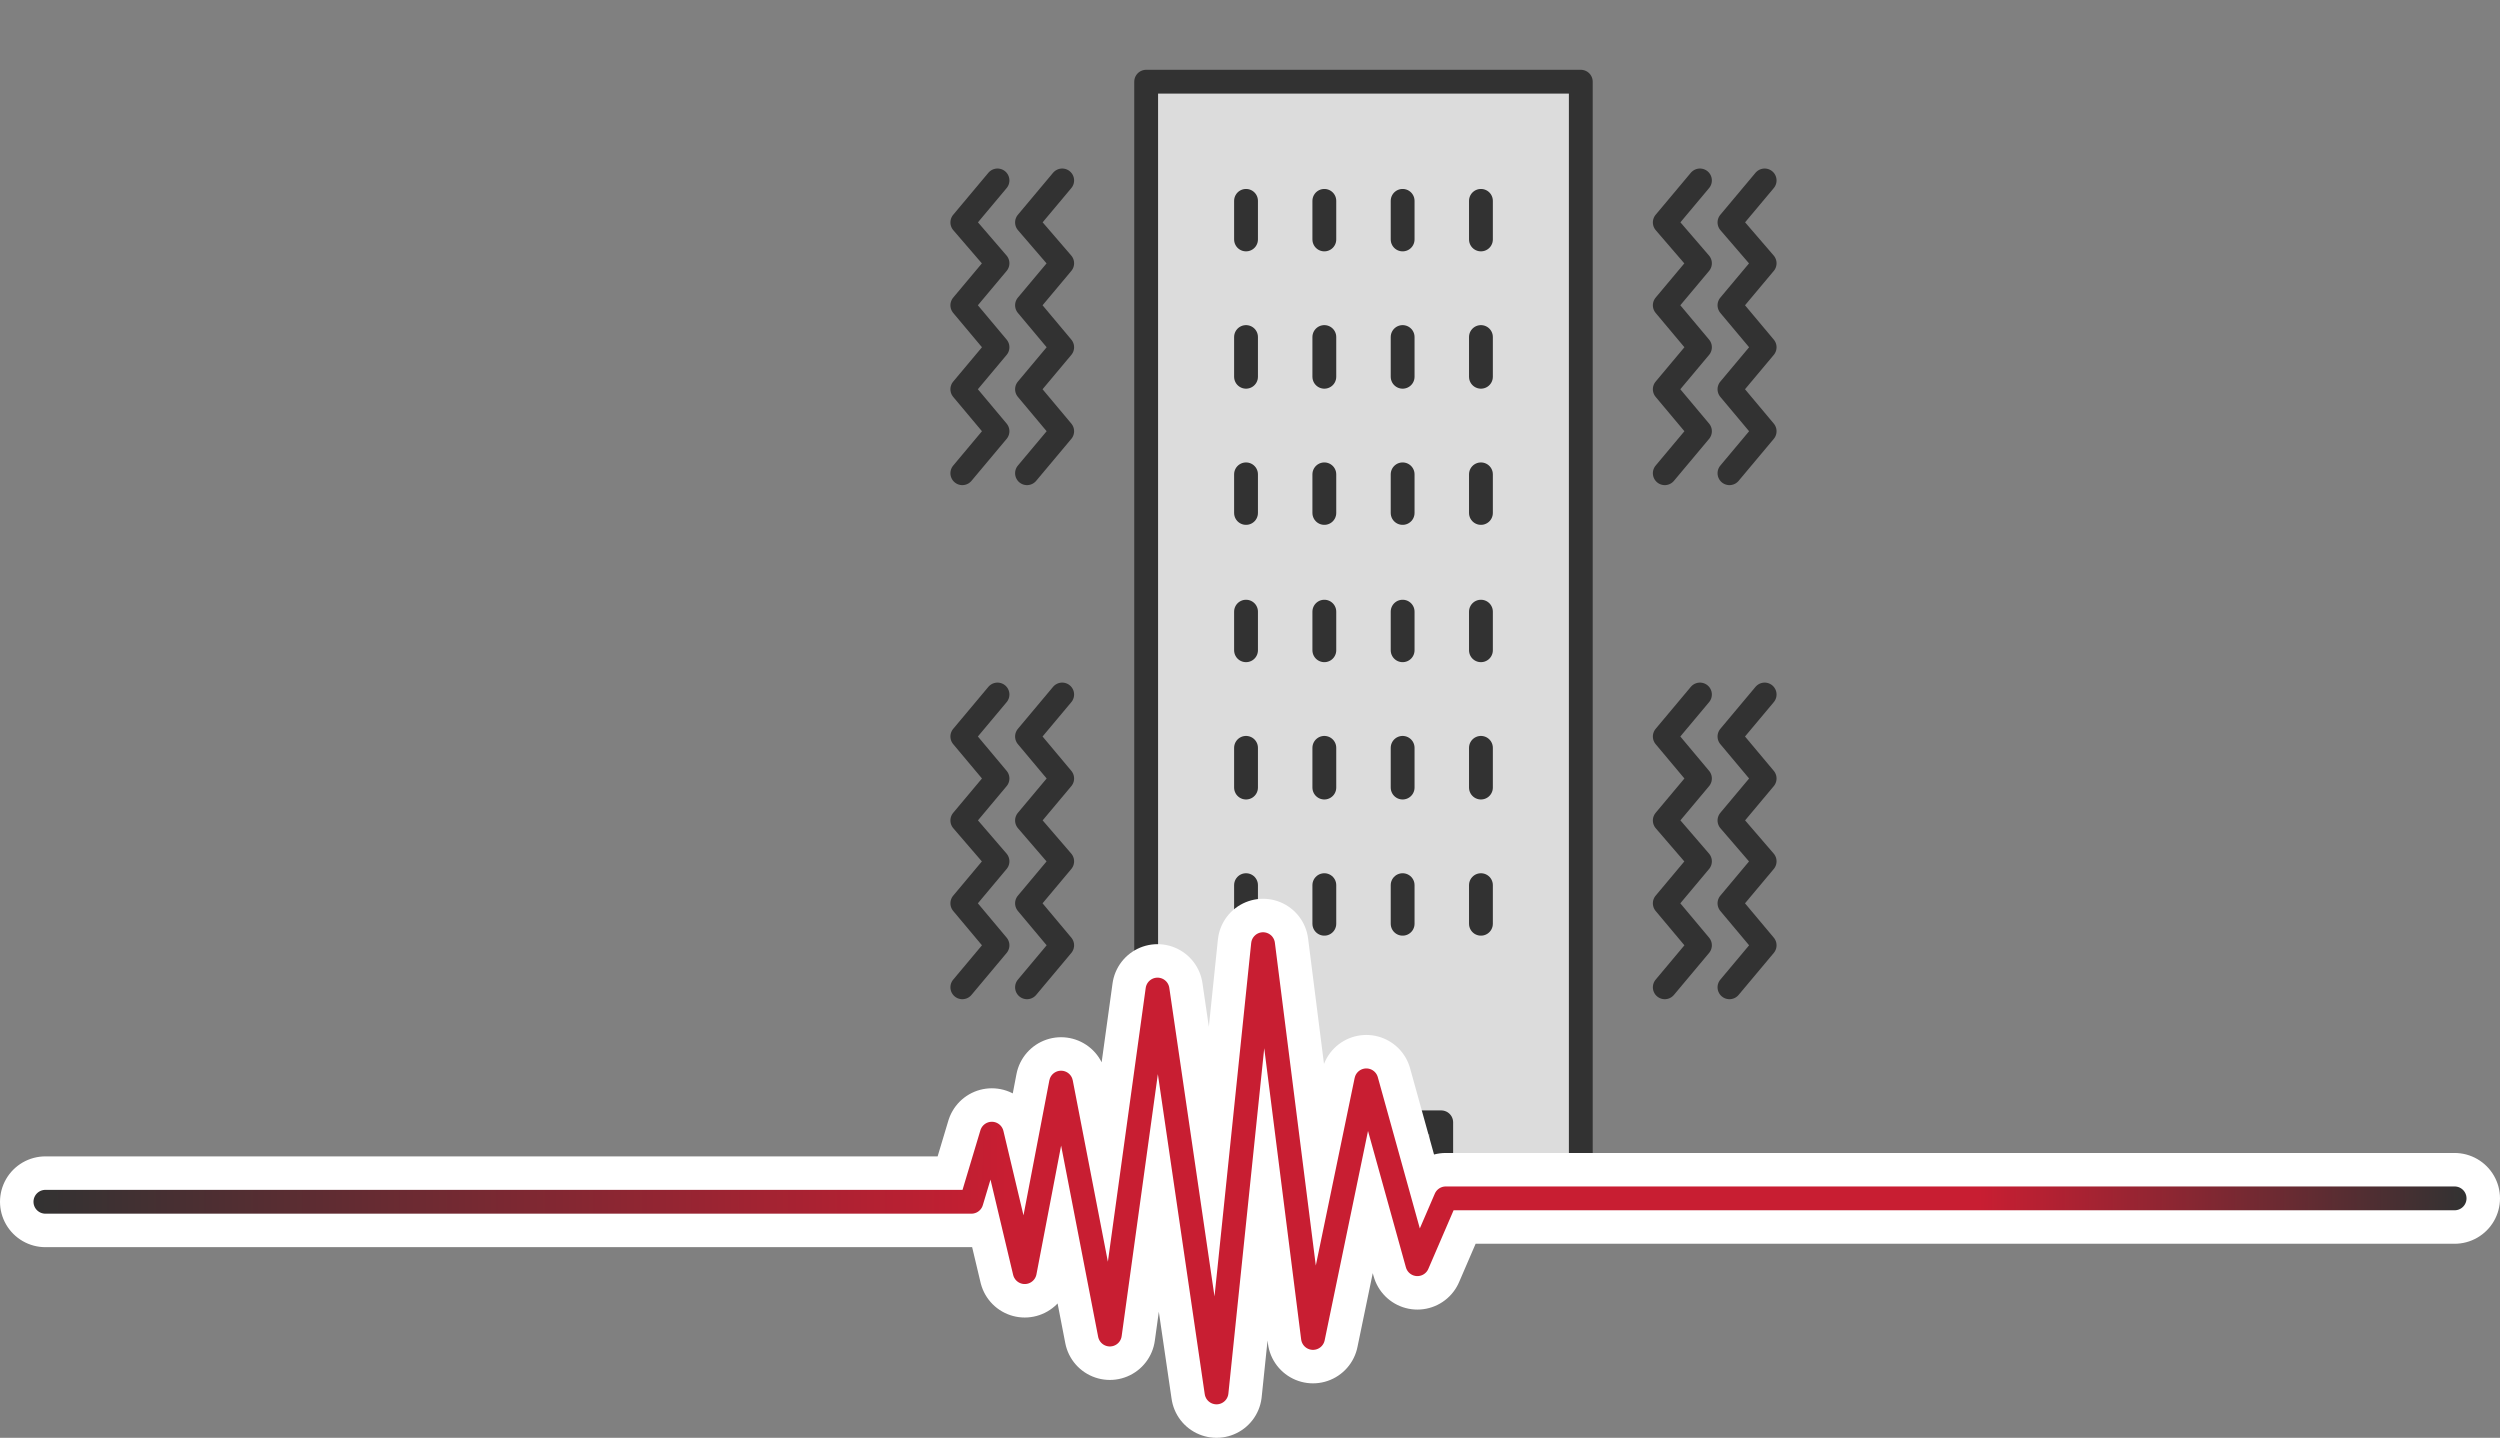 <?xml version="1.0" encoding="UTF-8"?>
<svg id="_レイヤー_2" data-name="レイヤー 2" xmlns="http://www.w3.org/2000/svg" width="220.3" height="126.7" xmlns:xlink="http://www.w3.org/1999/xlink" viewBox="0 0 220.3 126.7">
  <rect x="0" y="0" width="220.3" height="126.7" fill="#808080" stroke="none"/>
  <defs>
    <style>
      .cls-1 {
        stroke: url(#_名称未設定グラデーション_88);
      }

      .cls-1, .cls-2 {
        stroke-width: 2.1px;
      }

      .cls-1, .cls-2, .cls-3, .cls-4 {
        fill: none;
      }

      .cls-1, .cls-2, .cls-4 {
        stroke-linecap: round;
        stroke-linejoin: round;
      }

      .cls-5 {
        fill: #dcdcdc;
      }

      .cls-5, .cls-3 {
        stroke-width: 0px;
      }

      .cls-2 {
        stroke: #323232;
      }

      .cls-4 {
        stroke: #fff;
        stroke-width: 8px;
      }
    </style>
    <linearGradient id="_名称未設定グラデーション_88" data-name="名称未設定グラデーション 88" x1="3" y1="103" x2="217.3" y2="103" gradientUnits="userSpaceOnUse">
      <stop offset="0" stop-color="#323232"/>
      <stop offset=".4" stop-color="#c81e32"/>
      <stop offset=".8" stop-color="#c81e32"/>
      <stop offset="1" stop-color="#323232"/>
    </linearGradient>
  </defs>
  <g id="_レイヤー_1-2" data-name="レイヤー 1">
    <g>
      <g>
        <g>
          <polygon class="cls-5" points="113.3 7.2 101 7.2 101 105.8 115 105.8 115 98.9 127 98.9 127 105.8 139.3 105.8 139.3 7.2 127 7.2 113.3 7.2"/>
          <line class="cls-2" x1="109.8" y1="17.7" x2="109.8" y2="21.1"/>
          <line class="cls-2" x1="116.7" y1="17.7" x2="116.7" y2="21.1"/>
          <line class="cls-2" x1="123.6" y1="17.7" x2="123.6" y2="21.1"/>
          <line class="cls-2" x1="130.5" y1="17.7" x2="130.5" y2="21.1"/>
          <line class="cls-2" x1="109.8" y1="29.7" x2="109.8" y2="33.2"/>
          <line class="cls-2" x1="116.7" y1="29.7" x2="116.7" y2="33.2"/>
          <line class="cls-2" x1="123.6" y1="29.7" x2="123.6" y2="33.2"/>
          <line class="cls-2" x1="130.5" y1="29.7" x2="130.5" y2="33.2"/>
          <line class="cls-2" x1="109.8" y1="41.8" x2="109.8" y2="45.2"/>
          <line class="cls-2" x1="116.7" y1="41.8" x2="116.7" y2="45.2"/>
          <line class="cls-2" x1="123.6" y1="41.8" x2="123.6" y2="45.2"/>
          <line class="cls-2" x1="130.5" y1="41.8" x2="130.5" y2="45.2"/>
          <line class="cls-2" x1="109.8" y1="53.9" x2="109.8" y2="57.3"/>
          <line class="cls-2" x1="116.7" y1="53.9" x2="116.7" y2="57.3"/>
          <line class="cls-2" x1="123.6" y1="53.9" x2="123.6" y2="57.3"/>
          <line class="cls-2" x1="130.5" y1="53.9" x2="130.5" y2="57.3"/>
          <line class="cls-2" x1="109.8" y1="65.9" x2="109.8" y2="69.4"/>
          <line class="cls-2" x1="116.7" y1="65.9" x2="116.7" y2="69.4"/>
          <line class="cls-2" x1="123.6" y1="65.9" x2="123.6" y2="69.4"/>
          <line class="cls-2" x1="130.5" y1="65.9" x2="130.5" y2="69.4"/>
          <line class="cls-2" x1="109.8" y1="78" x2="109.8" y2="81.4"/>
          <line class="cls-2" x1="116.7" y1="78" x2="116.7" y2="81.4"/>
          <line class="cls-2" x1="123.6" y1="78" x2="123.6" y2="81.4"/>
          <line class="cls-2" x1="130.5" y1="78" x2="130.5" y2="81.4"/>
          <polygon class="cls-2" points="115 105.8 115 98.9 127 98.9 127 105.8 139.3 105.8 139.3 7.2 127 7.2 113.3 7.2 101 7.2 101 105.8 115 105.8"/>
        </g>
        <g>
          <g>
            <polyline class="cls-2" points="87.9 61.2 84.8 64.9 87.9 68.6 84.8 72.3 87.9 75.9 84.8 79.6 87.9 83.3 84.8 87"/>
            <polyline class="cls-2" points="93.6 61.2 90.5 64.9 93.6 68.6 90.5 72.3 93.6 75.9 90.5 79.6 93.6 83.3 90.5 87"/>
          </g>
          <g>
            <polyline class="cls-2" points="87.9 15.9 84.8 19.6 87.9 23.2 84.8 26.9 87.9 30.6 84.8 34.3 87.9 38 84.8 41.7"/>
            <polyline class="cls-2" points="93.6 15.9 90.5 19.6 93.6 23.2 90.5 26.9 93.6 30.6 90.5 34.3 93.6 38 90.5 41.7"/>
          </g>
          <g>
            <polyline class="cls-2" points="149.8 61.2 146.7 64.9 149.8 68.6 146.7 72.3 149.8 75.9 146.7 79.6 149.8 83.3 146.7 87"/>
            <polyline class="cls-2" points="155.5 61.2 152.4 64.9 155.5 68.6 152.4 72.3 155.5 75.9 152.4 79.6 155.5 83.3 152.4 87"/>
          </g>
          <g>
            <polyline class="cls-2" points="149.8 15.9 146.7 19.6 149.8 23.2 146.7 26.9 149.8 30.6 146.7 34.3 149.8 38 146.7 41.7"/>
            <polyline class="cls-2" points="155.5 15.9 152.4 19.6 155.5 23.2 152.4 26.9 155.5 30.6 152.4 34.3 155.5 38 152.4 41.7"/>
          </g>
        </g>
      </g>
      <g>
        <polyline class="cls-4" points="4 105.9 85.6 105.9 87.4 99.9 90.3 112.1 93.5 95.4 97.8 117.6 102 87.2 107.2 122.7 111.3 83.2 115.7 117.9 120.4 95.2 124.9 111.4 127.4 105.6 216.3 105.6"/>
        <polyline class="cls-1" points="4 105.9 85.6 105.9 87.4 99.9 90.3 112.1 93.5 95.4 97.8 117.6 102 87.2 107.2 122.7 111.3 83.2 115.7 117.9 120.4 95.2 124.9 111.4 127.4 105.6 216.3 105.6"/>
      </g>
      <rect class="cls-3" x=".1" width="220" height="125"/>
    </g>
  </g>
</svg>